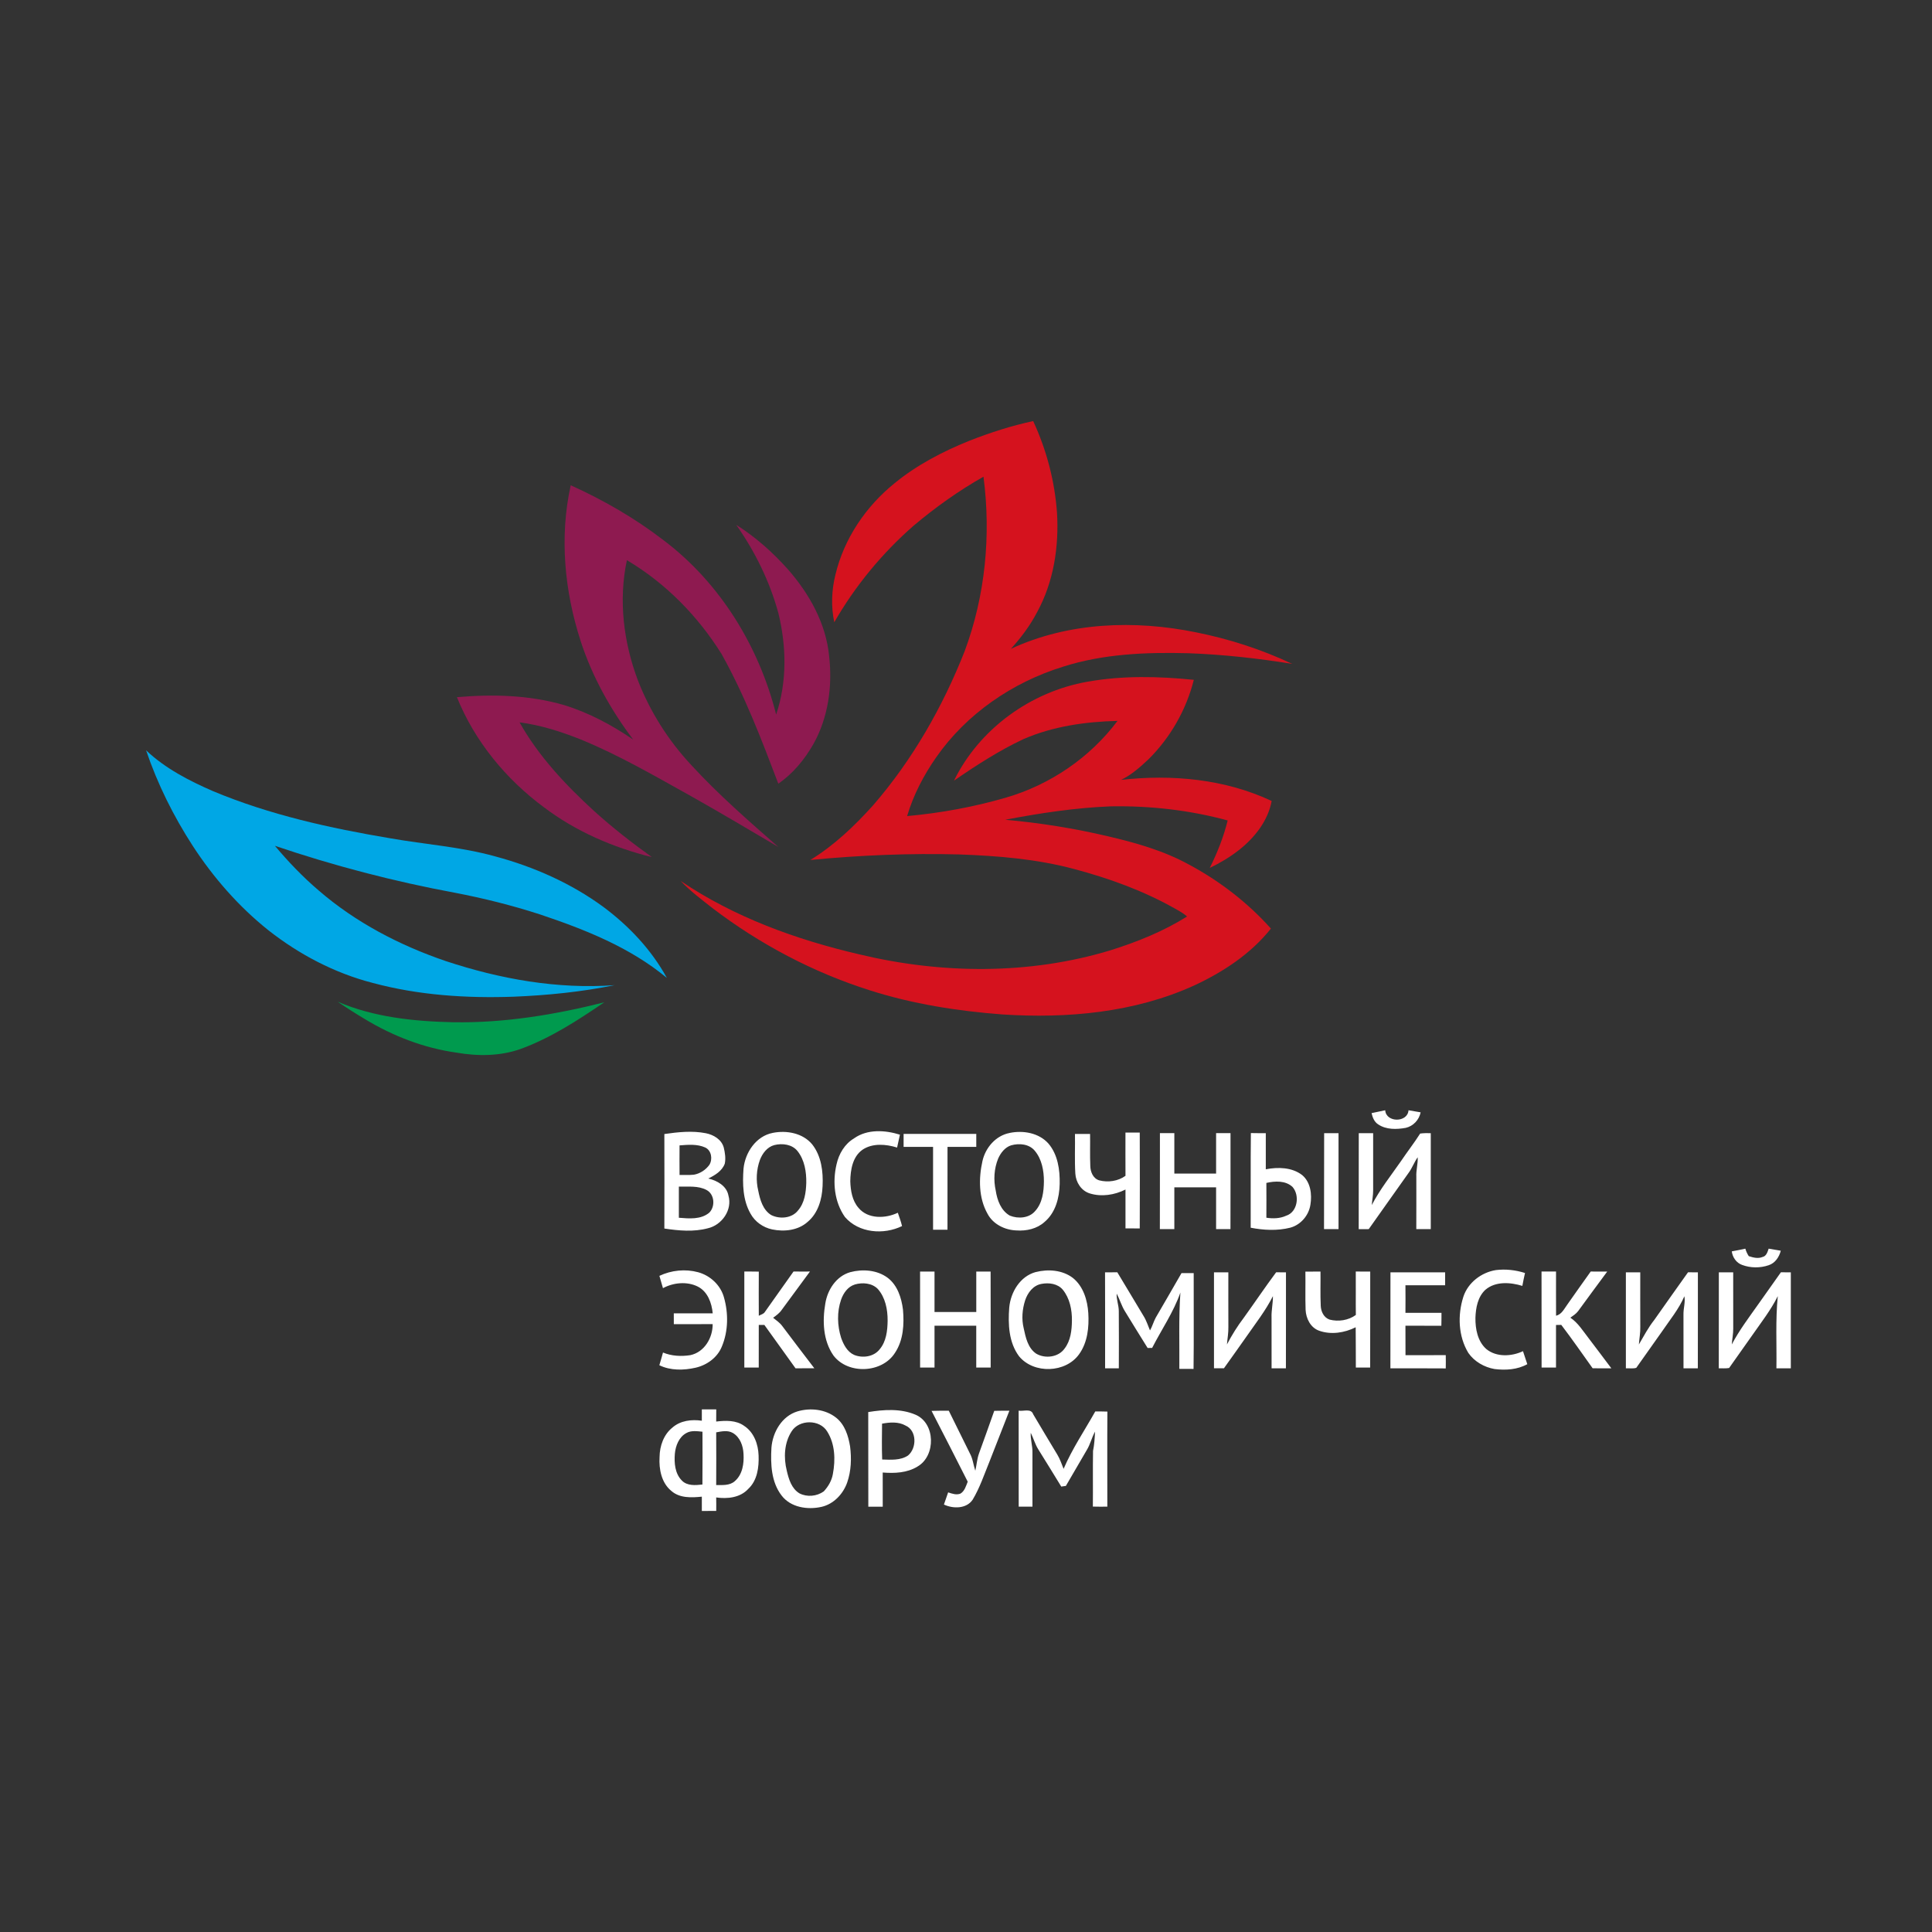 <svg width="260" height="260" viewBox="0 0 260 260" fill="none" xmlns="http://www.w3.org/2000/svg">
<rect x="0" y="0" width="260" height="260" fill="#333333" stroke="none"/>
<g clip-path="url(#clip0_748_46)">
<path fill-rule="evenodd" clip-rule="evenodd" d="M130.441 59.32C133.233 58.223 136.102 57.297 139.04 56.668C140.838 60.538 141.942 64.742 142.246 68.998C142.526 73.583 141.795 78.314 139.572 82.376C138.634 84.179 137.405 85.819 136.041 87.318C143.788 83.716 152.708 83.411 160.978 85.1C165.43 85.99 169.788 87.399 173.899 89.34C169.261 88.597 164.586 88.073 159.887 87.907C154.225 87.757 148.451 87.992 143.017 89.734C136.24 91.838 130.059 96.07 125.985 101.918C124.301 104.338 122.913 106.99 122.077 109.825C126.569 109.419 131.033 108.603 135.367 107.344C141.296 105.622 146.686 101.967 150.387 97.016C146.073 97.118 141.69 97.743 137.709 99.477C134.422 101.025 131.366 103.002 128.383 105.057C131.796 98.084 138.724 93.081 146.332 91.745C151.056 90.9 155.897 91.005 160.658 91.489C159.647 95.513 157.517 99.246 154.574 102.166C153.45 103.226 152.274 104.274 150.873 104.952C157.707 104.18 164.862 104.838 171.136 107.791C170.641 110.455 168.863 112.705 166.785 114.353C165.56 115.324 164.208 116.128 162.804 116.802C163.823 114.76 164.667 112.631 165.215 110.414C160.106 109.021 154.794 108.424 149.506 108.513C144.73 108.7 139.982 109.423 135.286 110.317C139.937 110.739 144.567 111.47 149.112 112.546C152.858 113.419 156.608 114.483 160.004 116.348C164.135 118.561 167.909 121.469 171.034 124.965C168.323 128.377 164.586 130.822 160.67 132.637C152.639 136.284 143.618 137.084 134.905 136.52C128.862 136.061 122.828 135.118 117.049 133.271C109.42 130.854 102.245 127.061 95.882 122.212C94.409 121.05 92.891 119.917 91.597 118.553C98.82 123.434 107.143 126.452 115.592 128.421C126.675 131.09 138.504 131.207 149.461 127.881C153.045 126.752 156.567 125.339 159.753 123.333C159.249 122.898 158.669 122.577 158.093 122.257C153.844 119.856 149.222 118.187 144.518 116.94C139.495 115.596 134.28 115.174 129.102 114.987C122.414 114.808 115.714 115.089 109.055 115.73C112.248 113.773 114.988 111.165 117.483 108.392C122.787 102.279 126.858 95.148 129.82 87.631C132.596 80.178 133.387 72.023 132.352 64.153C129.012 66.041 125.88 68.279 122.946 70.748C118.713 74.452 115.073 78.858 112.273 83.74C111.826 81.616 111.908 79.411 112.435 77.311C113.592 72.474 116.53 68.145 120.377 65.038C123.376 62.577 126.858 60.766 130.441 59.32Z" fill="#D5121E"/>
<path fill-rule="evenodd" clip-rule="evenodd" d="M78.145 86.278C75.962 79.557 75.272 72.243 76.805 65.306C81.225 67.304 85.462 69.745 89.309 72.71C96.901 78.436 102.14 86.985 104.449 96.159C105.931 91.781 105.845 86.985 104.754 82.526C103.593 78.261 101.621 74.241 99.081 70.634C101.678 72.267 103.995 74.334 106.036 76.621C108.921 79.902 111.174 83.927 111.584 88.337C112.042 92.362 111.458 96.577 109.461 100.139C108.276 102.206 106.722 104.111 104.742 105.463C102.489 99.534 100.217 93.572 97.112 88.025C93.923 82.911 89.564 78.464 84.366 75.39C83.209 80.779 83.919 86.465 85.855 91.586C87.495 95.79 89.95 99.668 93.03 102.958C96.662 106.917 100.72 110.45 104.754 113.988C100.911 111.718 97.068 109.439 93.18 107.246C88.27 104.517 83.4 101.666 78.193 99.53C75.531 98.466 72.772 97.581 69.919 97.211C72.484 101.78 76.124 105.638 79.963 109.155C82.422 111.376 85.035 113.419 87.73 115.348C82.528 114.061 77.495 111.892 73.21 108.647C68.089 104.866 63.88 99.749 61.49 93.824C66.291 93.406 71.222 93.527 75.876 94.876C79.22 95.895 82.329 97.564 85.21 99.53C82.183 95.517 79.699 91.066 78.141 86.274L78.145 86.278Z" fill="#8E1A50"/>
<path fill-rule="evenodd" clip-rule="evenodd" d="M19.666 100.98C22.255 103.429 25.465 105.078 28.708 106.487C36.317 109.663 44.408 111.454 52.513 112.811C57.224 113.643 62.029 113.96 66.651 115.252C71.858 116.649 76.877 118.874 81.232 122.074C84.665 124.637 87.676 127.829 89.742 131.602C84.787 127.484 78.704 125.08 72.657 123.053C68.903 121.839 65.068 120.88 61.193 120.137C52.991 118.618 44.9 116.502 36.998 113.826C38.796 115.974 40.74 118.001 42.87 119.82C47.846 124.129 53.787 127.224 59.996 129.34C67.288 131.752 75.015 133.141 82.709 132.581C78.241 133.486 73.684 133.945 69.13 134.132C62.771 134.356 56.331 133.937 50.167 132.28C45.033 130.96 40.249 128.442 36.093 125.169C32.12 121.993 28.728 118.115 25.952 113.855C23.351 109.838 21.196 105.517 19.662 100.98H19.666Z" fill="#00A7E5"/>
<path fill-rule="evenodd" clip-rule="evenodd" d="M45.438 134.805C50.341 136.904 55.734 137.453 61.014 137.57C67.872 137.68 74.689 136.559 81.32 134.886C77.773 137.298 74.137 139.674 70.087 141.156C67.316 142.143 64.296 142.16 61.423 141.656C57.057 141.047 52.865 139.422 49.103 137.144C47.857 136.401 46.636 135.621 45.438 134.805Z" fill="#009A4E"/>
<path fill-rule="evenodd" clip-rule="evenodd" d="M184.577 149.8C185.19 149.674 185.802 149.54 186.415 149.414C186.529 151.099 189.438 151.099 189.552 149.414C190.096 149.507 190.64 149.601 191.183 149.694C190.972 150.714 190.197 151.546 189.179 151.782C187.945 152.005 186.549 152.042 185.47 151.315C184.946 150.982 184.711 150.381 184.581 149.8H184.577ZM89.406 152.614C91.252 152.346 93.144 152.143 94.99 152.505C96.033 152.712 97.104 153.345 97.4 154.43C97.567 155.132 97.689 155.892 97.534 156.611C97.161 157.601 96.216 158.158 95.319 158.601C96.504 158.869 97.794 159.591 98.03 160.895C98.59 162.82 97.145 164.863 95.27 165.293C93.363 165.809 91.338 165.622 89.406 165.33C89.414 161.09 89.422 156.854 89.406 152.614ZM91.451 154.141C91.439 155.469 91.443 156.797 91.451 158.125C92.093 158.109 92.742 158.154 93.383 158.085C94.211 157.939 94.966 157.443 95.461 156.765C95.923 156.018 95.761 154.844 94.925 154.434C93.846 153.938 92.608 154.052 91.455 154.141H91.451ZM91.358 159.689C91.358 161.086 91.362 162.483 91.358 163.88C92.73 163.994 94.333 164.144 95.461 163.186C96.281 162.349 96.163 160.72 95.091 160.148C93.947 159.535 92.604 159.721 91.358 159.689ZM104.007 152.456C105.866 152.086 108.041 152.484 109.299 154.003C110.541 155.575 110.796 157.683 110.699 159.62C110.626 161.374 110.098 163.255 108.706 164.42C107.424 165.586 105.545 165.789 103.906 165.448C102.692 165.188 101.593 164.416 100.996 163.316C99.961 161.5 99.912 159.315 100.059 157.285C100.27 155.096 101.747 152.886 104.007 152.456ZM104.198 154.101C103.248 154.357 102.595 155.222 102.262 156.107C101.787 157.427 101.714 158.885 102.043 160.245C102.282 161.456 102.664 162.82 103.776 163.511C104.928 164.095 106.564 163.965 107.396 162.897C108.276 161.882 108.463 160.485 108.504 159.189C108.532 157.703 108.276 156.111 107.335 154.917C106.604 153.991 105.281 153.829 104.198 154.101ZM114.956 153.179C116.746 151.928 119.115 152.078 121.108 152.7C120.978 153.276 120.848 153.853 120.727 154.434C119.245 153.971 117.439 153.812 116.088 154.714C114.733 155.656 114.449 157.435 114.428 158.97C114.469 160.217 114.68 161.569 115.528 162.54C116.79 164.079 119.172 164.002 120.824 163.206C121.031 163.799 121.25 164.388 121.392 165.001C118.921 166.203 115.581 165.947 113.71 163.783C112.278 161.752 112.018 159.068 112.578 156.692C112.886 155.283 113.682 153.922 114.956 153.187V153.179ZM135.88 152.464C137.694 152.094 139.796 152.452 141.082 153.881C142.356 155.364 142.648 157.427 142.608 159.319C142.571 161.179 142.056 163.194 140.579 164.436C139.564 165.367 138.136 165.683 136.793 165.586C135.23 165.537 133.627 164.749 132.889 163.328C131.696 161.204 131.692 158.588 132.211 156.265C132.613 154.45 134.005 152.821 135.88 152.468V152.464ZM136.087 154.129C135.251 154.389 134.674 155.14 134.329 155.912C133.777 157.268 133.684 158.795 134.001 160.221C134.195 161.508 134.703 162.918 135.896 163.592C137.012 164.047 138.493 163.945 139.309 162.974C140.287 161.898 140.469 160.371 140.485 158.978C140.485 157.536 140.205 155.993 139.256 154.864C138.505 153.946 137.154 153.825 136.082 154.133L136.087 154.129ZM121.603 152.598C124.862 152.598 128.124 152.598 131.383 152.598C131.383 153.179 131.383 153.76 131.383 154.344C130.093 154.344 128.802 154.344 127.512 154.344C127.504 158.06 127.512 161.776 127.508 165.492C126.862 165.492 126.213 165.492 125.568 165.492C125.568 161.776 125.568 158.06 125.568 154.344C124.245 154.344 122.922 154.344 121.603 154.344C121.599 153.76 121.599 153.179 121.603 152.598ZM144.657 152.602C145.339 152.598 146.017 152.594 146.698 152.602C146.723 154.028 146.666 155.457 146.727 156.883C146.735 157.687 147.092 158.596 147.932 158.848C149.113 159.153 150.464 158.962 151.463 158.235C151.45 156.294 151.459 154.357 151.459 152.415C152.096 152.415 152.737 152.415 153.382 152.415C153.402 156.716 153.402 161.017 153.382 165.318C152.741 165.306 152.1 165.306 151.463 165.31C151.459 163.567 151.455 161.825 151.463 160.083C149.994 160.818 148.236 161.098 146.65 160.603C145.505 160.245 144.783 159.104 144.714 157.939C144.604 156.16 144.694 154.381 144.665 152.602H144.657ZM156.097 152.492C156.742 152.492 157.388 152.492 158.037 152.492V157.934H163.657V152.492C164.303 152.492 164.948 152.492 165.597 152.492C165.593 156.797 165.609 161.102 165.589 165.407C164.944 165.407 164.303 165.407 163.657 165.407C163.657 163.531 163.657 161.655 163.657 159.782C161.782 159.782 159.912 159.782 158.037 159.782C158.037 161.655 158.037 163.531 158.037 165.407C157.388 165.407 156.738 165.407 156.089 165.407C156.105 161.102 156.089 156.793 156.097 152.488V152.492ZM168.312 165.22C168.332 160.972 168.288 156.728 168.336 152.484C169.006 152.501 169.675 152.497 170.345 152.497C170.345 154.117 170.345 155.737 170.345 157.358C171.985 157.041 173.872 157.078 175.247 158.142C176.375 159.096 176.582 160.733 176.351 162.118C176.136 163.563 175.048 164.839 173.624 165.22C171.891 165.655 170.049 165.557 168.308 165.22H168.312ZM170.422 159.193C170.434 160.753 170.43 162.317 170.422 163.876C171.311 164.01 172.252 163.99 173.08 163.608C174.63 163.121 174.943 160.867 173.941 159.73C173.003 158.856 171.587 158.925 170.418 159.193H170.422ZM178.193 152.497C178.839 152.497 179.484 152.497 180.133 152.497C180.133 156.801 180.133 161.106 180.133 165.411H178.181C178.189 161.106 178.193 156.801 178.198 152.497H178.193ZM182.852 152.497C183.497 152.497 184.143 152.497 184.792 152.497C184.792 155.071 184.792 157.65 184.792 160.225C184.792 160.879 184.654 161.525 184.609 162.174C185.701 160.059 187.198 158.19 188.554 156.237C189.39 154.994 190.315 153.812 191.119 152.549C191.589 152.484 192.068 152.484 192.547 152.497V165.411C191.898 165.411 191.248 165.411 190.599 165.411C190.615 163.06 190.599 160.704 190.603 158.349C190.559 157.472 190.834 156.615 190.786 155.737C190.315 156.399 190.051 157.179 189.568 157.833C187.762 160.347 186.001 162.893 184.199 165.411C183.749 165.411 183.294 165.411 182.848 165.419C182.86 161.11 182.848 156.805 182.856 152.497H182.852ZM233.055 168.404C233.664 168.299 234.272 168.169 234.881 168.039C234.983 168.392 235.137 168.733 235.34 169.046C235.932 169.237 236.582 169.411 237.19 169.16C237.71 169.054 237.872 168.473 238.018 168.039C238.558 168.128 239.106 168.222 239.649 168.315C239.43 169.168 238.895 169.984 238.018 170.268C236.878 170.662 235.575 170.65 234.447 170.228C233.672 169.956 233.156 169.2 233.055 168.404ZM196.934 174.508C197.559 172.604 199.361 171.231 201.312 170.922C202.623 170.76 203.971 170.914 205.229 171.316C205.099 171.893 204.973 172.47 204.871 173.05C203.26 172.555 201.256 172.405 199.892 173.578C198.87 174.529 198.602 176.003 198.557 177.339C198.537 178.838 198.845 180.503 200.018 181.546C201.386 182.671 203.431 182.554 204.957 181.835C205.147 182.415 205.346 183 205.537 183.585C204.206 184.328 202.615 184.422 201.13 184.239C199.75 183.999 198.411 183.236 197.603 182.07C196.244 179.824 196.142 176.973 196.934 174.512V174.508ZM88.74 171.698C90.352 170.938 92.231 170.744 93.951 171.211C95.587 171.657 96.974 172.949 97.429 174.602C98.038 176.738 98.013 179.126 97.153 181.189C96.561 182.684 95.148 183.707 93.61 184.06C92.011 184.422 90.234 184.462 88.732 183.727C88.907 183.159 89.065 182.586 89.223 182.017C90.372 182.497 91.679 182.562 92.9 182.371C94.791 181.973 95.923 180.044 95.907 178.196C94.166 178.204 92.421 178.196 90.68 178.2C90.68 177.713 90.68 177.225 90.676 176.742C92.421 176.734 94.166 176.742 95.915 176.742C95.781 175.341 95.238 173.814 93.902 173.14C92.45 172.417 90.624 172.6 89.219 173.355C89.061 172.803 88.895 172.25 88.737 171.694L88.74 171.698ZM100.168 171.113C100.817 171.121 101.467 171.113 102.116 171.129C102.104 173.107 102.104 175.089 102.116 177.071C102.388 176.908 102.753 176.852 102.932 176.559C104.23 174.756 105.488 172.92 106.791 171.113C107.53 171.125 108.264 171.121 108.999 171.117C107.737 172.839 106.47 174.561 105.2 176.279C104.9 176.718 104.466 177.03 104.044 177.339C104.47 177.688 104.945 178.001 105.273 178.452C106.71 180.344 108.13 182.253 109.587 184.133C108.743 184.146 107.903 184.142 107.059 184.142C105.651 182.204 104.279 180.243 102.867 178.306H102.112C102.104 180.214 102.112 182.127 102.108 184.036C101.463 184.036 100.813 184.036 100.168 184.036C100.168 179.727 100.168 175.418 100.168 171.109V171.113ZM114.404 171.207C116.092 170.756 118.056 170.898 119.489 171.982C120.787 172.989 121.319 174.667 121.518 176.238C121.692 178.204 121.579 180.34 120.459 182.034C118.734 184.803 114.132 185.011 112.164 182.42C110.756 180.401 110.662 177.761 111.068 175.414C111.36 173.57 112.541 171.747 114.408 171.207H114.404ZM115.029 172.868C114.096 173.152 113.495 174.029 113.187 174.91C112.618 176.563 112.675 178.395 113.199 180.052C113.523 180.958 114.023 181.928 114.948 182.338C116.088 182.801 117.586 182.598 118.377 181.587C119.274 180.531 119.432 179.077 119.452 177.741C119.464 176.234 119.152 174.614 118.125 173.456C117.334 172.652 116.06 172.559 115.025 172.864L115.029 172.868ZM123.819 171.121C124.464 171.121 125.113 171.121 125.763 171.121C125.763 172.937 125.763 174.748 125.763 176.567H131.383C131.383 174.752 131.383 172.937 131.383 171.121C132.024 171.121 132.67 171.121 133.311 171.121C133.331 175.426 133.315 179.731 133.319 184.036C132.67 184.036 132.024 184.036 131.379 184.036C131.379 182.16 131.379 180.287 131.379 178.411H125.763C125.759 180.287 125.763 182.16 125.763 184.036C125.113 184.036 124.468 184.036 123.823 184.036C123.819 179.731 123.831 175.422 123.819 171.117V171.121ZM139.382 171.19C141.054 170.764 142.997 170.906 144.402 171.994C145.798 173.127 146.345 174.975 146.459 176.705C146.573 178.598 146.366 180.645 145.233 182.229C143.428 184.783 139.134 184.929 137.146 182.529C135.75 180.665 135.644 178.192 135.819 175.958C136.013 173.887 137.28 171.759 139.382 171.186V171.19ZM140.173 172.778C139.045 172.969 138.294 173.972 137.957 175C137.572 176.202 137.462 177.51 137.763 178.744C138.026 179.979 138.323 181.404 139.439 182.164C140.64 182.878 142.429 182.667 143.265 181.485C144.085 180.421 144.239 179.024 144.255 177.725C144.272 176.263 143.967 174.715 143.022 173.558C142.336 172.746 141.163 172.591 140.173 172.778ZM175.673 171.129C176.351 171.117 177.025 171.117 177.706 171.121C177.727 172.648 177.666 174.175 177.739 175.702C177.759 176.482 178.149 177.323 178.932 177.587C180.121 177.891 181.46 177.692 182.463 176.961C182.438 175.012 182.475 173.067 182.454 171.117C183.104 171.121 183.749 171.121 184.398 171.121C184.39 175.426 184.406 179.735 184.39 184.04C183.745 184.036 183.104 184.036 182.463 184.04C182.446 182.233 182.471 180.425 182.442 178.618C180.945 179.37 179.123 179.654 177.52 179.081C176.363 178.671 175.755 177.432 175.702 176.267C175.641 174.553 175.702 172.839 175.673 171.121V171.129ZM207.461 171.117C208.106 171.117 208.755 171.117 209.404 171.117C209.404 173.099 209.396 175.085 209.408 177.067C210.2 176.868 210.52 176.092 210.967 175.499C212.006 174.037 213.02 172.567 214.071 171.117C214.81 171.117 215.552 171.113 216.291 171.125C214.972 172.888 213.682 174.671 212.379 176.441C212.103 176.811 211.701 177.063 211.332 177.327C212.367 178.021 213.02 179.102 213.775 180.068C214.798 181.429 215.836 182.777 216.851 184.146C216.011 184.137 215.171 184.146 214.331 184.137C212.931 182.184 211.567 180.206 210.11 178.297C209.932 178.297 209.579 178.306 209.4 178.31V184.036C208.751 184.036 208.106 184.036 207.461 184.036C207.452 179.731 207.465 175.422 207.452 171.113L207.461 171.117ZM148.715 171.227C149.263 171.227 149.811 171.227 150.363 171.219C151.548 173.172 152.713 175.142 153.893 177.099C154.275 177.7 154.482 178.391 154.762 179.045C155.074 178.5 155.233 177.883 155.529 177.331C156.702 175.341 157.842 173.326 159.003 171.328C159.546 171.324 160.094 171.324 160.642 171.328C160.626 175.625 160.679 179.926 160.622 184.223C159.981 184.211 159.344 184.215 158.71 184.215C158.739 180.795 158.613 177.363 158.852 173.948C157.923 176.592 156.32 178.915 155.05 181.396C154.847 181.396 154.64 181.396 154.441 181.404C153.407 179.759 152.396 178.102 151.377 176.445C150.919 175.706 150.692 174.858 150.278 174.094C150.229 174.882 150.57 175.666 150.562 176.47C150.582 179.028 150.578 181.583 150.566 184.142C149.949 184.142 149.336 184.142 148.719 184.146C148.723 179.841 148.728 175.532 148.711 171.227H148.715ZM163.369 171.227C164.014 171.227 164.66 171.227 165.305 171.227C165.305 173.672 165.297 176.117 165.309 178.561C165.329 179.353 165.179 180.141 165.118 180.929C165.78 179.666 166.53 178.46 167.395 177.323C168.852 175.296 170.248 173.225 171.737 171.219C172.175 171.219 172.614 171.219 173.06 171.227C173.052 175.532 173.068 179.837 173.052 184.142C172.407 184.142 171.765 184.142 171.124 184.142C171.12 181.867 171.128 179.593 171.12 177.319C171.08 176.348 171.319 175.398 171.303 174.427C170.321 176.393 168.953 178.115 167.711 179.914C166.709 181.319 165.723 182.74 164.712 184.137C164.266 184.137 163.816 184.137 163.373 184.137C163.373 179.833 163.373 175.528 163.373 171.219L163.369 171.227ZM187.117 171.227C189.568 171.227 192.023 171.227 194.479 171.227C194.479 171.808 194.479 172.388 194.479 172.969C192.697 172.969 190.916 172.969 189.138 172.969C189.15 174.204 189.15 175.434 189.138 176.673C190.753 176.669 192.368 176.669 193.988 176.673C193.988 177.254 193.988 177.834 193.971 178.419C192.36 178.403 190.749 178.419 189.138 178.411C189.15 179.731 189.138 181.055 189.146 182.375C190.952 182.367 192.758 182.383 194.564 182.367C194.576 182.96 194.576 183.557 194.564 184.154C192.08 184.133 189.597 184.146 187.113 184.146C187.125 179.841 187.113 175.532 187.121 171.227H187.117ZM218.803 171.227C219.448 171.227 220.093 171.227 220.739 171.227C220.739 173.672 220.731 176.117 220.743 178.565C220.767 179.357 220.609 180.141 220.552 180.933C221.209 179.812 221.814 178.655 222.626 177.631C224.139 175.495 225.641 173.347 227.167 171.219C227.609 171.223 228.051 171.227 228.494 171.227C228.486 175.532 228.506 179.837 228.486 184.142C227.84 184.142 227.199 184.142 226.558 184.142C226.554 181.729 226.562 179.321 226.554 176.908C226.534 176.08 226.826 175.268 226.676 174.443C225.925 176.186 224.707 177.648 223.652 179.203C222.496 180.823 221.355 182.452 220.203 184.077C219.757 184.215 219.266 184.117 218.803 184.142C218.803 179.837 218.803 175.532 218.803 171.223V171.227ZM231.306 171.227C231.951 171.227 232.601 171.227 233.246 171.227C233.246 173.745 233.242 176.267 233.25 178.781C233.258 179.504 233.104 180.214 233.055 180.933C234.061 179.016 235.372 177.29 236.618 175.524C237.633 174.09 238.643 172.648 239.666 171.219C240.108 171.223 240.554 171.223 241.001 171.227C241.001 175.532 241.001 179.841 241.001 184.146C240.351 184.142 239.706 184.142 239.061 184.146C239.114 180.905 238.923 177.652 239.248 174.427C238.302 176.324 236.991 177.993 235.786 179.727C234.755 181.181 233.729 182.643 232.698 184.097C232.239 184.182 231.769 184.129 231.306 184.142C231.318 179.837 231.306 175.532 231.314 171.223L231.306 171.227ZM94.454 189.669C95.1 189.665 95.745 189.665 96.39 189.669C96.394 190.213 96.394 190.761 96.382 191.305C97.648 191.159 99.06 191.102 100.148 191.89C101.459 192.747 102.039 194.351 102.088 195.866C102.149 197.446 101.921 199.233 100.7 200.366C99.624 201.552 97.888 201.739 96.382 201.519C96.394 202.125 96.394 202.73 96.386 203.335C95.741 203.343 95.096 203.343 94.45 203.339C94.45 202.693 94.45 202.056 94.45 201.414C93.067 201.556 91.472 201.629 90.356 200.65C89.012 199.562 88.663 197.71 88.761 196.069C88.781 194.595 89.309 193.06 90.49 192.118C91.561 191.171 93.083 190.989 94.45 191.196C94.45 190.684 94.45 190.172 94.45 189.665L94.454 189.669ZM92.364 192.853C91.37 193.393 90.916 194.567 90.818 195.643C90.717 196.882 90.831 198.295 91.748 199.229C92.458 199.984 93.59 199.887 94.527 199.781C94.556 197.414 94.535 195.042 94.535 192.674C93.813 192.605 93.03 192.475 92.364 192.853ZM96.382 192.759C96.394 195.123 96.398 197.491 96.382 199.854C97.226 199.846 98.192 199.944 98.878 199.335C99.929 198.441 100.14 196.959 100.059 195.659C100.014 194.579 99.592 193.401 98.614 192.837C97.924 192.443 97.117 192.625 96.386 192.759H96.382ZM107.323 189.937C109.055 189.429 111.076 189.64 112.521 190.786C113.694 191.716 114.165 193.226 114.4 194.652C114.607 196.272 114.55 197.958 114.01 199.509C113.463 201.061 112.192 202.413 110.553 202.787C108.682 203.209 106.405 202.872 105.18 201.255C103.788 199.448 103.691 197.028 103.816 194.839C103.975 192.735 105.221 190.574 107.323 189.937ZM106.527 192.634C105.529 194.181 105.444 196.175 105.882 197.925C106.146 199.058 106.523 200.325 107.582 200.967C108.609 201.499 109.924 201.377 110.861 200.703C111.47 200.041 111.937 199.249 112.087 198.352C112.444 196.447 112.383 194.319 111.316 192.638C110.318 190.989 107.538 191.005 106.527 192.634ZM116.843 190.03C118.929 189.693 121.181 189.531 123.174 190.371C125.905 191.5 125.966 195.915 123.486 197.353C122.086 198.222 120.386 198.291 118.791 198.165C118.799 199.7 118.791 201.231 118.795 202.766C118.146 202.766 117.5 202.766 116.855 202.766C116.847 198.522 116.855 194.274 116.843 190.03ZM118.702 191.59C118.689 193.198 118.657 194.806 118.718 196.414C119.887 196.447 121.177 196.557 122.2 195.874C123.389 194.883 123.405 192.516 121.867 191.846C120.901 191.301 119.744 191.399 118.698 191.59H118.702ZM125.361 189.864C127 193.036 128.62 196.215 130.231 199.399C129.999 199.976 129.821 200.663 129.253 201.004C128.709 201.223 128.12 201.012 127.597 200.837C127.41 201.381 127.224 201.926 127.029 202.474C128.267 203.059 130.064 203.063 130.9 201.816C131.858 200.212 132.45 198.433 133.152 196.715C134.049 194.424 134.954 192.138 135.839 189.848C135.161 189.848 134.479 189.848 133.802 189.864C133.132 191.777 132.442 193.685 131.752 195.594C131.481 196.345 131.432 197.15 131.253 197.925C130.99 197.154 130.925 196.317 130.523 195.594C129.565 193.685 128.644 191.76 127.686 189.852C126.911 189.852 126.132 189.839 125.357 189.872L125.361 189.864ZM137.093 189.843C137.742 189.957 138.765 189.494 139.045 190.331C140.112 192.146 141.204 193.945 142.287 195.753C142.653 196.354 142.868 197.024 143.135 197.669C144.296 194.961 145.96 192.508 147.396 189.945C147.94 189.945 148.484 189.945 149.028 189.965C148.995 194.23 149.024 198.49 149.02 202.758C148.37 202.766 147.721 202.77 147.072 202.75C147.1 200.252 147.052 197.751 147.096 195.257C147.271 194.404 147.323 193.531 147.364 192.662C146.922 193.45 146.731 194.36 146.256 195.135C145.315 196.743 144.377 198.356 143.44 199.968C143.286 199.992 142.973 200.033 142.819 200.057C141.804 198.368 140.749 196.711 139.719 195.034C139.288 194.339 139.077 193.543 138.712 192.816C138.659 193.706 138.96 194.563 138.943 195.452C138.927 197.889 138.952 200.325 138.943 202.762H137.093C137.093 198.457 137.093 194.152 137.085 189.843H137.093Z" fill="white"/>
</g>
<defs>
<clipPath id="clip0_748_46">
<rect width="221.333" height="146.667" fill="white" transform="translate(19.667 56.667)"/>
</clipPath>
</defs>
</svg>
